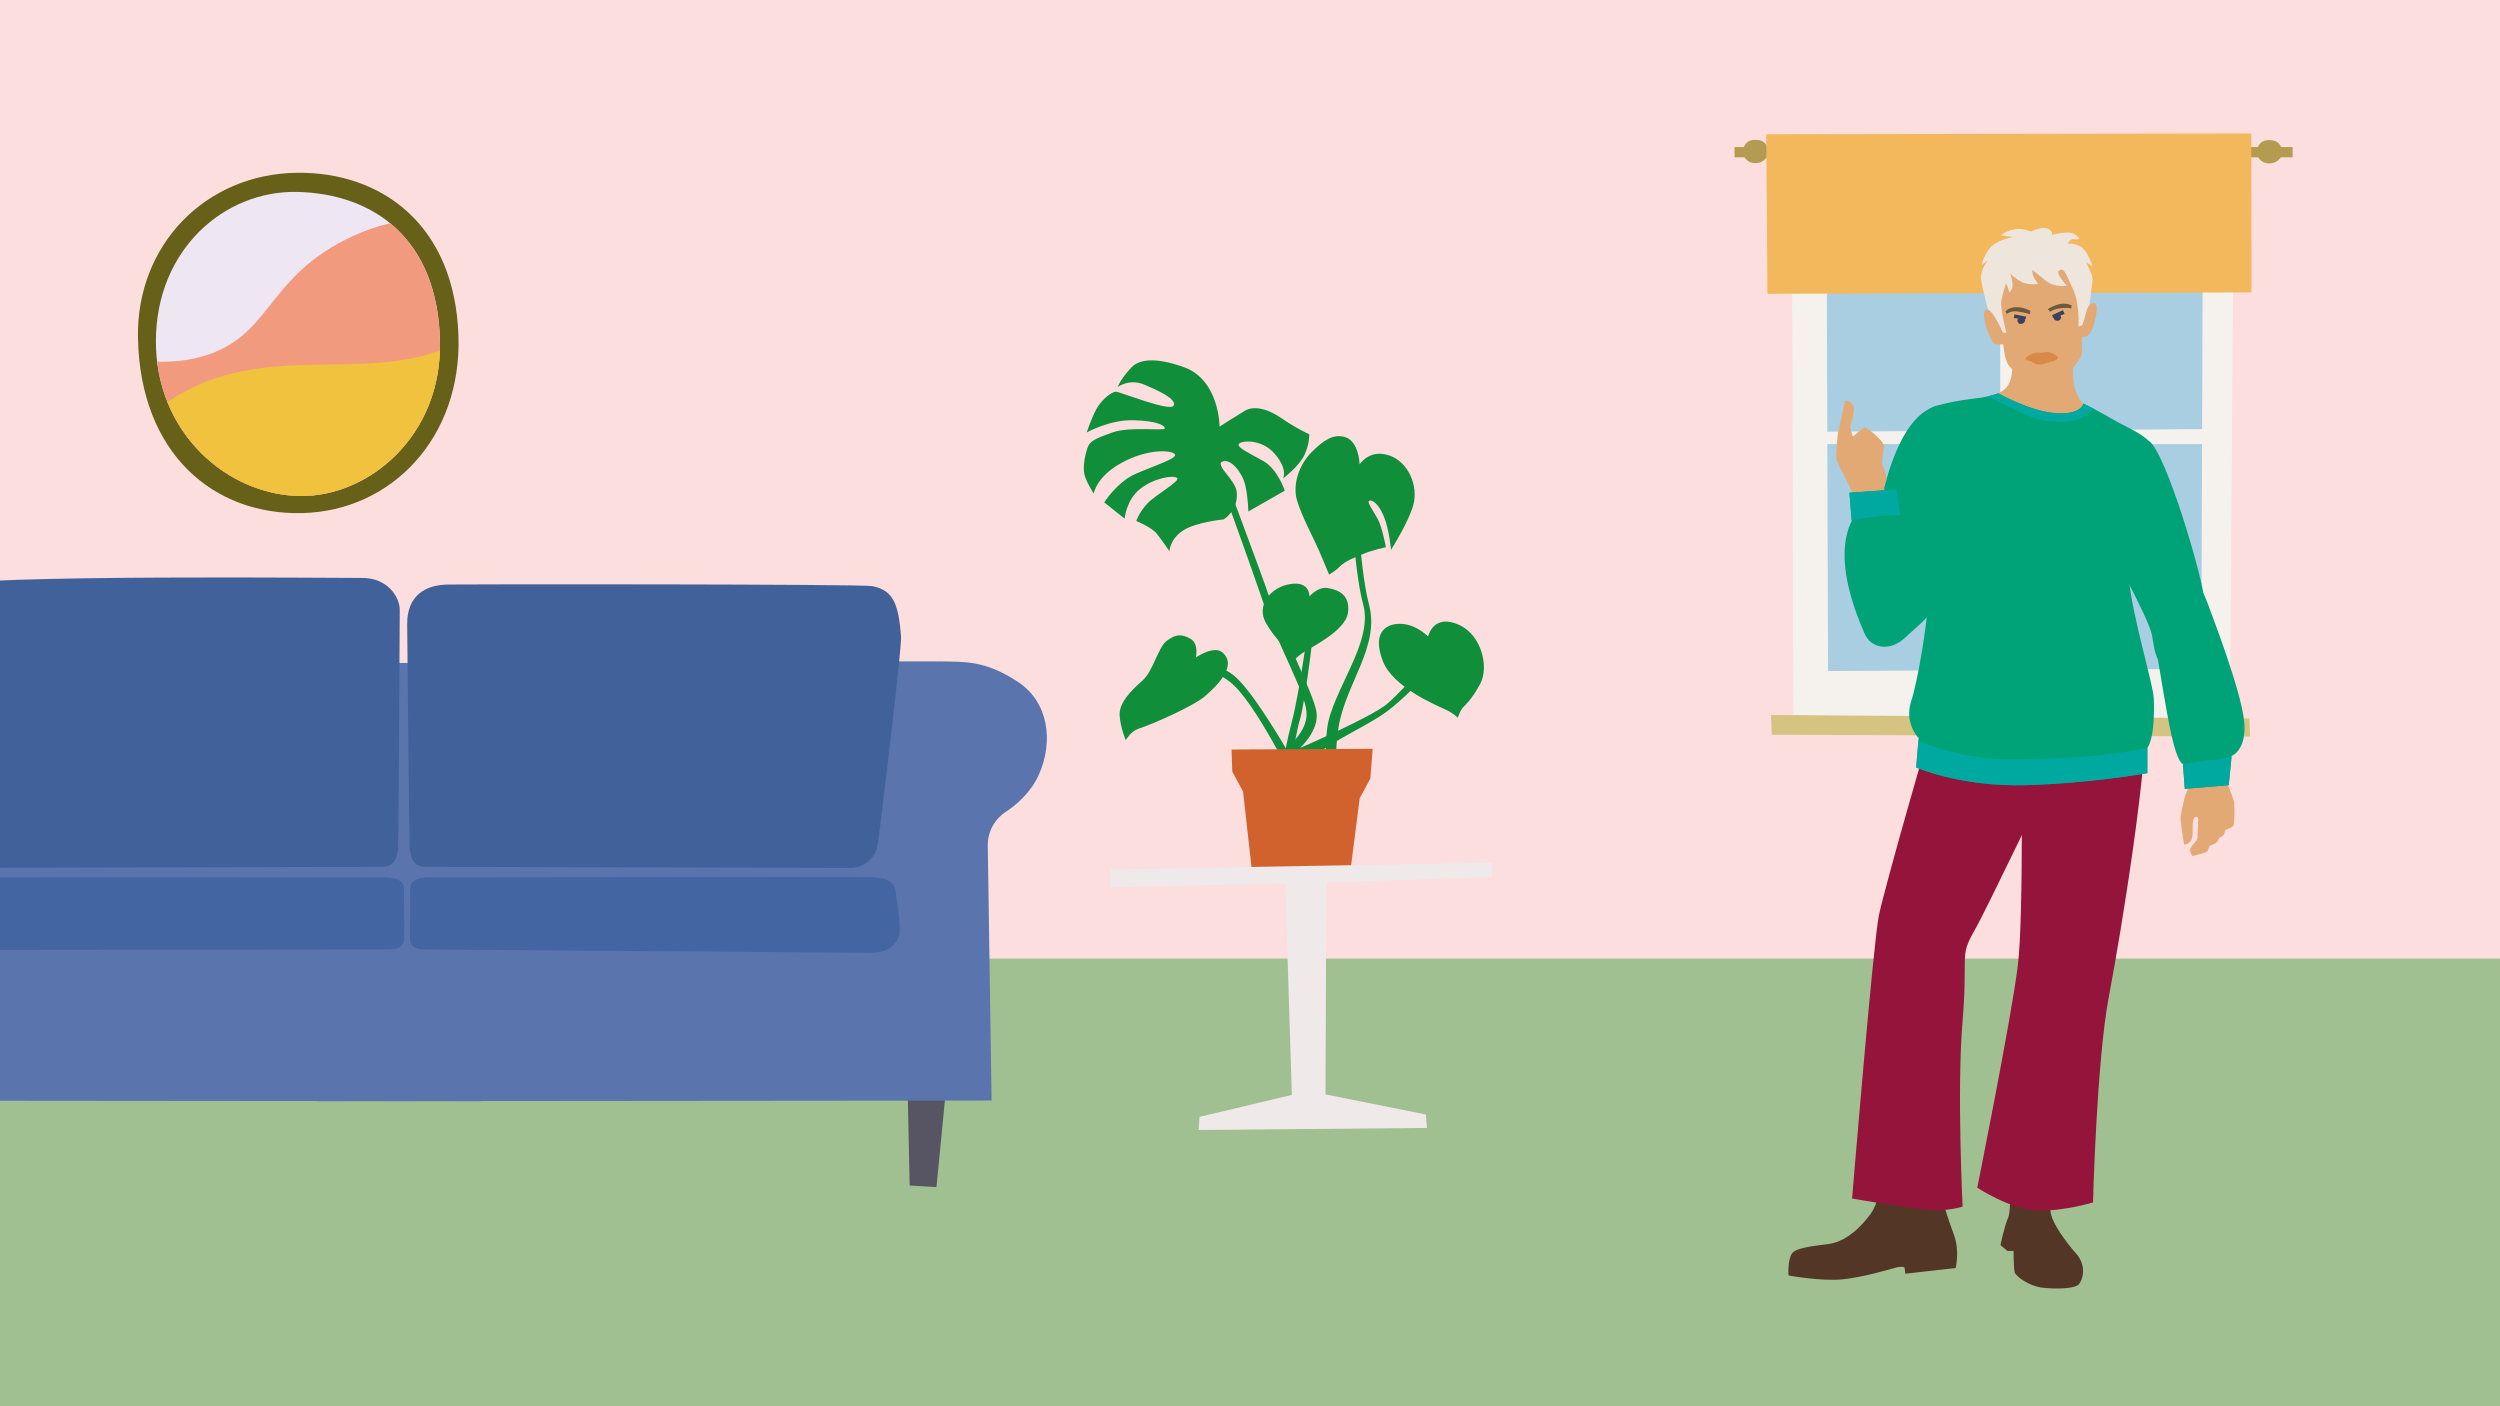 <svg xmlns="http://www.w3.org/2000/svg" viewBox="0 0 1920 1080">
	<rect x="0" y="0" width="1920" height="1080" fill="#333333" stroke="none"/>
	<defs>
		<clipPath id="uuid-46ad76b1-a8e4-41e7-94f7-e5d767d72278">
			<path class="uuid-b962637b-413d-49e2-a9ed-ff64f718d391" d="M0 0h1920v1080H0z" />
		</clipPath>
		<clipPath id="uuid-b2a24166-3be3-4555-a3e1-47e06b53239c">
			<path class="uuid-e3b4501b-acde-4e2f-8246-a5e2e9f60f39" d="M228.57 147.4c58.5 1.45 107.19 35.84 109.32 113.64 2.03 74.04-55.21 120.87-107.88 119.87-56.4-1.07-110.37-49.3-110.28-118.91.1-70.5 52.81-115.99 108.84-114.6Z" />
		</clipPath>
		<clipPath id="uuid-41180bb6-19d4-4f4a-861e-b7a458026642">
			<path class="uuid-1d77bcaa-2519-47cc-a8d2-3dfc8bfb89eb" d="M1656.25 438.95c-10.76 3.8-2.95 46.49-.79 57.25 2.16 10.77 7.27 45.64 12.15 68.02 4.87 22.39 8.9 22.52 8.9 22.52l1.4 19.08 33.74-2.81 2.24-22.42s12.17-4.45 9.51-27.55-22.76-75.83-28.39-90.85c-4.2-11.21-14.81-31.71-38.75-23.25Z" />
		</clipPath>
		<clipPath id="uuid-94f6f765-5ac7-47cf-bfee-e8387db7acb4">
			<path class="uuid-1d77bcaa-2519-47cc-a8d2-3dfc8bfb89eb" d="M1534.76 302.1s24.44 13.86 44.05 15.23c19.61 1.37 21.31-7.4 21.31-7.4s12.22 5.99 24.57 13.3c9.13 5.4 28.61 12.49 30.21 23.72 1.36 9.52-22.75 66.13-20.01 96.68 2.74 30.55 18.89 81.66 19.26 93.14 1.02 31.75-4.99 37.53-4.99 37.53l-.02 19.47s-43.86 7.87-93.56 9.24-83.95-13.6-83.95-13.6l1.86-22.57s-11.21-11.26-5.74-28.13c5.47-16.87 12.29-59.84 13.2-78.08.91-18.24-2.44-45.26-6.09-73.53-3.65-28.27-5.02-70.67 11.4-75.23 16.41-4.56 28.4-5.49 34.78-6.4 6.38-.91 13.73-3.36 13.73-3.36Z" />
		</clipPath>
		<clipPath id="uuid-d5daf95d-14f8-46ad-8369-e953a28f96ab">
			<path class="uuid-1d77bcaa-2519-47cc-a8d2-3dfc8bfb89eb" d="M1463.32 489.54c11.48-11.08 23.17-17.75 20.95-29.91-2.22-12.16-13-36.66-16.19-43.94s-8.67-19.08-8.67-19.08l-2.6-20.81-36.42 2.6 1.73 21.97s-6.91 10.88-5.2 32.95 11.17 44.23 15.02 53.14c5.32 12.33 20.34 13.74 31.38 3.08Z" />
		</clipPath>
		<style>
			.uuid-b962637b-413d-49e2-a9ed-ff64f718d391{fill:none}.uuid-a74069a8-8ceb-4700-a23c-2f8c317ae59c{fill:#00a99f}.uuid-1d77bcaa-2519-47cc-a8d2-3dfc8bfb89eb{fill:#00a278}.uuid-e3b4501b-acde-4e2f-8246-a5e2e9f60f39{fill:#eee6f3}.uuid-94218134-0940-47f0-a56b-447d9c66a8df{fill:#f5f2ee}.uuid-cab28417-315a-4d40-8849-9acaa904e665{fill:#94143b}.uuid-367dd1e9-72df-4011-817b-4d0664dba77b{fill:#b39b50}.uuid-2abd000b-bdf3-446a-a9ba-aa8a67161f42{fill:#e2a975}.uuid-22357af0-2613-4da8-8479-370318da94b6{fill:#108e3a}.uuid-e43c2ad9-b656-4ea9-8b07-cedac214e0d9{fill:#4365a1}.uuid-76d78aaf-8d1a-4b60-b7cf-b75f1efef4f8{fill:#3a425f}.uuid-10e1f47e-6dd5-434f-b65d-f634e0abb599{fill:#5a74ad}
		</style>
	</defs>
	<g style="clip-path:url(#uuid-46ad76b1-a8e4-41e7-94f7-e5d767d72278)" id="uuid-cf99e8f6-3a8b-445b-8e9b-4b73a9a7d2e5">
		<path style="fill:#fbdedd" d="M-213.38-164.57h2280.04v1270.99H-213.38z" />
		<path style="fill:#a1c092" d="M-334.14 736.22h2400.45v867.77H-334.14z" />
		<path d="m727.64 825.02-8.43 86.71-20.59-1.25-1.61-75.78s33.86-8.06 30.63-9.67Z" style="fill:#575563" />
		<path class="uuid-10e1f47e-6dd5-434f-b65d-f634e0abb599" d="M-108.85 507.96c-17.37.38-33.97-1.18-59.65 15.94-22.95 15.3-27.27 45.11-15.81 70.9 6.05 13.62 16.76 22.96 25.5 28.74 8.71 5.75 13.95 15.48 13.79 25.91l-2.94 195.78 517.46.49v-336.2c-237.73-.91-469.96-1.75-478.36-1.56Z" />
		<path class="uuid-10e1f47e-6dd5-434f-b65d-f634e0abb599" d="M722.44 507.96c17.37.38 33.97-1.18 59.65 15.94 22.95 15.3 27.27 45.11 15.81 70.9-6.05 13.62-16.76 22.96-25.5 28.74-8.71 5.75-13.95 15.48-13.79 25.91l2.94 195.78-517.46.49v-336.2c237.73-.91 469.96-1.75 478.36-1.56Z" />
		<path class="uuid-e43c2ad9-b656-4ea9-8b07-cedac214e0d9" d="M-51.95 673.88c8.55-.17 340.54-.2 348.58-.05 9.95.18 13.56 3.9 13.56 8.65 0 9.11.53 32.31.14 39.75-.22 4.18-4.23 6.93-11.35 6.93-12.3 0-342.27.41-352.44.41-10.16 0-12.2-3.43-12.2-8.84s.1-31.86.1-39.82c0-4.26 4.23-6.83 13.61-7.02Z" />
		<path d="M-49.67 450.15c33.68-9.32 319.07-6.08 326.99-6.29 20-.53 29.77 14.51 29.69 24.65-.15 19.47-.77 166.48-1.28 182.39-.28 8.92-4.28 14.79-11.3 14.79-12.12 0-326.43.87-336.45.87-10.01 0-11.96-7.32-11.87-18.87.09-11.56-14.7-138.08-15.71-165.39-.34-9.1 11.01-29.68 19.93-32.14Zm719.74 0c-8.28-1.65-319.09-1.53-327.01-1.23-27.31 1.01-30.42 20.2-30.34 30.34.15 19.47 1.45 155.73 1.95 171.64.28 8.92 4.28 14.79 11.3 14.79 12.12 0 317.35.86 327.36.86 10.01 0 19.43-7.41 20.96-18.87S692.81 497.71 692 488.36c-2.02-23.26-5.25-34.88-21.93-38.21Z" style="fill:#41619b" />
		<path class="uuid-e43c2ad9-b656-4ea9-8b07-cedac214e0d9" d="M667.03 673.68c-8.55-.17-330.36.01-338.4.15-9.95.18-13.56 3.9-13.56 8.65 0 9.11-.53 32.31-.14 39.75.22 4.18 4.23 6.93 11.35 6.93 12.3 0 331.13 2.58 341.3 2.58s19.38-2.14 23.01-13.69c1.62-5.16-1.86-25.5-2.74-33.41-1.1-9.86-11.44-10.76-20.81-10.95Z" />
		<path d="M228.1 132.7c64-.8 121.18 39.04 124 125.36 2.55 77.88-51.22 134.25-119.73 135.98s-124.52-45.76-126.4-134.1c-1.53-71.84 51.87-126.37 122.13-127.25Z" style="fill:#666019" />
		<path class="uuid-e3b4501b-acde-4e2f-8246-a5e2e9f60f39" d="M228.57 147.4c58.5 1.45 107.19 35.84 109.32 113.64 2.03 74.04-55.21 120.87-107.88 119.87-56.4-1.07-110.37-49.3-110.28-118.91.1-70.5 52.81-115.99 108.84-114.6Z" />
		<g style="clip-path:url(#uuid-b2a24166-3be3-4555-a3e1-47e06b53239c)">
			<path class="uuid-b962637b-413d-49e2-a9ed-ff64f718d391" d="M285.26 50.89S208.11 236.96 178.61 307.3C149.11 377.64 106 488.83 106 488.83l238.26 11.35 90.76-392.56-149.76-56.73Z" />
			<path d="M426.1 199.02s-72.96-52.03-148.48-20.57c-71.73 29.89-66.69 75.55-116.3 93.39-64.48 23.18-124.18-33.45-193.95 35.95l99.94 204.99 375.51-265.37-16.72-48.39Z" style="fill:#f29a7e" />
			<path d="M561.25 221.58s-116.11-48.32-171.45 11.95c-83.94 91.41-189.93 0-287.28 96.82l99.94 204.99 375.49-265.37-16.72-48.39Z" style="fill:#f0c23d" />
		</g>
		<path class="uuid-22357af0-2613-4da8-8479-370318da94b6" d="M921.74 320.49c-1.15 0-1.94 1.18-1.55 2.27 5.49 15.14 40.07 110.57 49.44 138.4 10.75 31.93 32.72 70.31 33.75 85.55 1.3 19.22-20.91 29.37-25.52 41.97-11.04 30.19 3.76 59.91 3.76 59.91l9.55-.38s-8.19-35.09 6.33-55.35c14.52-20.25 49.58-32.81 68.13-46.82 20.48-15.47 45.86-45.48 44.33-45.48s-2.03-5.42-2.03-5.42-28.92 33.75-42.66 45.45c-11.85 10.09-66.84 33.85-66.84 33.85s14.6-13.17 12.69-27.31c-1.91-14.14-29.89-68.99-36.01-87.72C969 440.68 924 321.04 924 321.04s-2.27-.56-2.28-.56Z" />
		<path class="uuid-22357af0-2613-4da8-8479-370318da94b6" d="M936.63 327.66s0-35.79-27.29-45.63c-27.29-9.84-36.89-3.66-40.71.45-8.13 8.74-10.29 14.76-10.29 14.76s8.89-6.74 20.53-1.82c11.63 4.92 25.1 11.22 22.42 16.14-2.68 4.92-41.16-10.74-44.29-10.74s-10.74 5.82-14.76 12.97c-4.03 7.16-7.61 18.34-7.61 18.34s17.45-9.84 35.79-9.39c18.34.45 24.16 4.03 24.16 6.26s-26.39-1.79-40.26 3.13c-13.87 4.92-17.45 6.71-19.24 12.08-1.79 5.37-3.58 14.32-2.24 20.13 1.34 5.82 7.16 14.76 7.16 14.76s1.79-12.97 21.47-23.71 37.58-9.84 40.71-6.71c3.13 3.13-15.66 8.95-29.97 15.21-14.32 6.26-24.16 21.92-24.16 21.92l15.66 12.53s1.14-14.3 11.87-22.8c10.74-8.5 25.26-10.75 28.39-8.52 3.13 2.24-16.55 12.97-22.82 19.68-6.26 6.71-8.5 13.42-8.5 13.42s11.63 4.74 15.65 9.66c4.03 4.92 9.84 13.6 9.84 13.6s.25-8.99 10.09-15.7c9.84-6.71 31.58-8.78 31.58-8.78s11.31-6.74 10.03-20.9c-.88-9.78-17.25-20.83-10.99-23.51 6.26-2.68 15.21 8.5 17.45 17.89 2.24 9.39 2.42 20.43 2.42 20.43l28-15.95s-5.37-16.55-16.55-22.82c-11.18-6.26-20.13-10.29-18.79-12.97 1.34-2.68 17.45-4.47 27.74 7.61s6.26 18.79 6.26 18.79 12.53-9.39 16.55-18.34c4.03-8.95 3.58-15.66 3.58-15.66s-9.39-4.03-21.03-12.08c-11.63-8.05-21.92-9.84-28.63-5.82-6.71 4.03-19.24 12.08-19.24 12.08Zm-18.27 177.36s2.68-10.7-4.2-14.52c-6.88-3.82-11.08-3.44-17.96 1.53-6.88 4.97-10.32 23.31-19.11 30.95-8.79 7.64-17.96 17.2-17.2 26.75.76 9.55 4.66 18.67 4.66 18.67s4.15-6.92 9.5-8.63c11.85-3.81 42.79-17.68 51.19-24.94 8.41-7.26 25.57-23.16 13.76-33.63-6.78-6.01-20.64 3.82-20.64 3.82Zm87.26-46.95s.76-11.85-14.52-9.55c-15.29 2.29-26.75 16.43-18.73 30.19 8.03 13.76 15.72 18.63 17.63 22.45 1.91 3.82 3.86 5.79 3.86 5.79s1.99-2.15 5.67-4.9c5.74-4.31 33.82-17.04 35.73-31.56 1.91-14.52-8.63-17.77-15.89-18.92-7.26-1.15-13.76 6.5-13.76 6.5Z" />
		<path class="uuid-22357af0-2613-4da8-8479-370318da94b6" d="M903.92 516.48s24.69-9.17 44.68 10.83c20 20 49.79 82.38 49.79 82.38l8.13-1.57s-39.32-73.39-58.71-89.14c-19.39-15.76-44.31-7.85-44.31-7.85l.43 5.34Zm140.25-159.77s7.29-11.98 22.46-7.04c15.17 4.94 22.84 23.75 18.75 38.31-3.79 13.5-17.08 34.27-17.08 34.27s-1.37-15.52-5.4-25.37c-4.16-10.18-9.2-13.3-11.32-12.31-2.11.99 3.1 7.56 6.57 14.1 3.47 6.53 6.2 21.57 6.2 21.57s-10.94 2.34-18.42 5.59c-5.19 2.25-12.9 4.87-17.52 9.83-2.18 2.35-7.64 5.67-7.64 5.67s-4.11-9.81-7.8-18.57c-3.07-7.3-13.21-26.02-16.87-38.47s1.79-27.44 11.1-36.92c9.3-9.49 16.87-14.11 25.37-11.83 11.28 3.03 11.6 21.19 11.6 21.19Z" />
		<path class="uuid-22357af0-2613-4da8-8479-370318da94b6" d="M1041.55 362.64s1.42 69.74 9.88 101.79c8.46 32.05-17.59 59.86-23.38 93.69-5.79 33.83 2.01 92.83 2.01 92.83l-7.12-2.23s-7.25-60.76-3.69-89.25c3.56-28.49 35.74-66.11 27.73-95.04-8.01-28.93-10.68-101.49-10.68-101.49l5.26-.3Zm55.23 126.21s3.87-18.13 24.04-8.85c16.93 7.8 23 32.22 15.92 45.32-6.83 12.64-11.52 16.07-13.35 18.19-1.83 2.12-3.88 7.72-3.88 7.72s-2.64-3.19-9.22-6.24c-7.11-3.3-40.41-17.01-48.24-37.22-9.26-23.92 4.31-29.76 15.86-28.5 10.75 1.17 18.87 9.57 18.87 9.57Zm-90.77-17.17s-7.57 59.35-14.09 83.55c-6.81 25.26-8.12 47.1-10.84 61.76-3.26 17.6-6.8 32.93-6.8 32.93l6.67-.21s3.86-19.28 6.43-33.42 6.47-48.85 10.97-63.63c4.5-14.78 12.16-82.27 12.16-82.27l-4.5 1.29Z" />
		<path style="fill:#d1622d" d="m954.67 607.85 7.55 67.58h74.03l7.99-62.35 8.22-15.26 1.74-22.77-108.39.59.59 16.99 8.27 15.22z" />
		<path style="fill:#efe9ea" d="M1145.78 673.72v-11.18l-293.1 5.16v13.75l134.39-2.97 5.07 162.39-70.9 16.89-.72 10.07 175.41-1.58-.86-10.31-77.1-15.44.69-162.86 127.12-3.92z" />
		<g>
			<path class="uuid-367dd1e9-72df-4011-817b-4d0664dba77b" d="M1332.13 112.96h428.6v7.85h-428.6z" />
			<path class="uuid-94218134-0940-47f0-a56b-447d9c66a8df" d="m1715.71 108.97-3.1 452.29h-335.29l-1.19-454.63 339.58 2.34z" />
			<path style="fill:#a9cee1" d="m1402.83 159.25 1.09 356.11 286.65-1.72 1.27-355-289.01.61z" />
			<path class="uuid-367dd1e9-72df-4011-817b-4d0664dba77b" d="M1744.91 107.76c-6.46-.9-10.17 2.03-11.12 6.21-.99 4.38.41 9.78 6.47 11.24 6.17 1.49 11.79-2.5 12.17-7.13.35-4.42-1.06-9.41-7.52-10.32Zm-394.69-.22c-6.46-.9-10.17 2.03-11.12 6.21-.99 4.38.41 9.78 6.47 11.24 6.17 1.49 11.79-2.5 12.17-7.13.35-4.42-1.06-9.41-7.52-10.32Z" />
			<path class="uuid-94218134-0940-47f0-a56b-447d9c66a8df" d="m1394.8 331.62 306.35-2.17-.72 11.59H1394.8v-9.42z" />
			<path class="uuid-94218134-0940-47f0-a56b-447d9c66a8df" d="m1536.44 531.82-.44-420.2 11.58 1.07-1.72 419.13h-9.42z" />
			<path style="fill:#f3b85b" d="m1356.48 103.12.92 122.52 371.72-1.06-.16-122.1-372.48.64z" />
		</g>
		<path style="fill:#d4c381" d="m1360.22 549.12 367.32 2.62.5 13.92-367.31-1.37-.51-15.17z" />
	</g>
	<g id="uuid-79bd17bb-1396-4265-ba60-54dc10b92c8e">
		<path class="uuid-2abd000b-bdf3-446a-a9ba-aa8a67161f42" d="M1682.8 599.91s-4.24 9.6-5.05 12.62c-.8 3.02-2.91 12.97-3.11 15.32-.2 2.34 2.75 20.83 2.75 20.83s4.21-.36 5.8-4.04c1.59-3.68-.13-13.27 1.76-16.2 1.47-2.29 3.53-.97 3.32 1.56-.22 2.52-.43 12.35-.56 13.79-.12 1.44-4.36 5.4-5.48 7.85-1.12 2.45 1.68 5.78 1.68 5.78s9.64-2.26 11.01-3.41 1.29-4.43 2.96-4.83 5.64-2.24 5.81-4.22c.17-1.98 2.55-2.14 3.95-3.66 1.4-1.51.52-3.95 2.19-4.35s4.86-1.58 5.52-2.98c.66-1.4.92-13.2.54-17.23-.38-4.03-5.84-14.77-5.94-17.87s1.76-15.54 1.76-15.54l-24.84-2.68s-3.11 14.44-4.07 19.26Z" />
		<path d="M1444.17 884.37s4.11 32.57-7.99 48.53c-12.1 15.96-22.59 20.52-29.29 22.03-6.7 1.51-26.71 2.3-30.49 7.53-3.78 5.24-2.79 17.1-2.79 17.1s24.74 4.56 40.97 3.01c16.23-1.55 35.04-7.33 40.92-8.92 5.87-1.59 7.21-.1 7.21-.1l.58 4.67 38.66-4.39s3.32-13.37-1.48-25.96c-4.8-12.59-9.8-28.94-11.23-37.64-1.44-8.71-.76-29.77-.76-29.77l-44.3 3.9Zm98.45 1.76s2.82 41.67-.31 48.88c-3.13 7.21-5.95 21.3-5.95 21.3l5.33 4.39h4.7s0 13.79.94 16.61c.94 2.82 10.65 10.34 20.99 11.59 10.34 1.25 25.06.94 28.2-2.51 3.13-3.45 6.27-14.41-2.19-23.81-8.46-9.4-17.55-22.87-19.11-29.76-1.57-6.89-1.88-23.81-1.88-31.02 0-7.21 4.07-18.49 4.07-18.49l-34.78 2.82Z" style="fill:#543627" />
		<path class="uuid-cab28417-315a-4d40-8849-9acaa904e665" d="M1497.72 497.91s-1.76 22.89-8.32 41.13c-6.57 18.25-42.03 142.79-46.41 163.95-4.38 21.17-20.59 217.52-20.59 217.52s36 6.15 54.24 8.34c18.25 2.19 30.65-2.19 30.65-2.19s-4.46-89.38-.08-141.92c4.38-52.55-2.69-49.34 8.99-69.77 11.68-20.44 58.89-122.17 72.76-144.07 13.87-21.9 12.41-81.74 12.41-81.74s-28.46 8.03-49.63 8.03-54.01.73-54.01.73Z" />
		<path class="uuid-cab28417-315a-4d40-8849-9acaa904e665" d="M1553.19 554.11c-1.43 3.9 1.58 147.78-3.59 188.29-5.41 42.39-31.07 169.76-31.07 169.76s25.54 16.79 45.98 17.52c20.44.73 42.93-6.23 42.93-6.23s2.74-108.8 12.23-158.42c9.49-49.63 31.28-184.94 27.63-217.78-3.65-32.84-22.58-67.58-22.58-67.58s-18.98 10.22-40.87 13.87c-21.9 3.65-50.36 2.92-50.36 2.92l19.71 57.66Z" />
		<path d="M1559.96 177.79c-4.11-1.27-7.77-2.8-14.04-1.41-6.26 1.39-9.1 4.34-9.1 4.34l9.31 1.32s-13.76 2.2-18.84 9.64c-5.09 7.43-5.22 11.76-5.22 11.76l4.9-3.79s-5.41 6.32-5.59 13.15c-.18 6.82 11.51 47.16 11.51 47.16s71.92-3.38 69.85-8.22c-.57-1.33 2.61-21.39 3.13-26.88.52-5.49 2.24-10.62.27-14.78-1.98-4.16-3.99-8.77-3.99-8.77l4.99 3.47s-3.8-12.42-9.22-15.4c-5.42-2.98-9.85-2.19-9.85-2.19s1.6-3.76 4.21-3.51c2.62.25 4.71-.14 4.71-.14s-2.06-5.29-9.82-4.91c-7.76.38-11.19 1.78-11.19 1.78s.93-3.25-3.69-4.94c-4.62-1.69-12.33 2.32-12.33 2.32Z" style="fill:#eee5dc" />
		<path class="uuid-2abd000b-bdf3-446a-a9ba-aa8a67161f42" d="M1572.01 296.3c15.04-4.12 20.34-14.31 24.67-19.91 4.41-5.7 1.21-16.31 2.27-17.33 1.06-1.02 5.17 1.45 8.33-7.6 3.15-9.05 4.5-19.05.65-18.75-4 .31-5.26 4.86-6.17 8.69-.91 3.79-2.69 8.61-2.69 8.61l-2.83.7s1.21-17.26-4.28-28.89c-5.48-11.63-6.3-15.97-10.27-14.27-3.97 1.7 5.74 11.84 5.74 11.84s-9.37 1.88-16.58-4.05c-7.21-5.93-9.91-8.03-9.91-8.03s-.56 2.13.89 5.26c1.45 3.13 3.56 5.52 3.56 5.52s-8.09 1.32-13.65-1.95c-5.56-3.28-7.96-6.34-7.96-6.34s1.48 3.59 1.84 8.2c.36 4.61-2.54 6.56-2.54 6.56s-.16-1.02-.8-3.06-1.74-3.81-1.74-3.81-2.54 7.71-3.53 13.49c-.99 5.77 3.92 24.54 3.92 24.54l-2.67-.26s-8.31-19.1-12.54-17.61c-4.22 1.49-.75 12.11 1.1 17.3 1.85 5.19 4.1 9.42 6.76 9.44 2.65.03 4.51-.43 4.83.09s.89 11.52 4.38 16.12c3.49 4.6 16.07 14.52 19.95 14.91 3.89.39 6.9 1.23 9.26.59Z" />
		<path class="uuid-2abd000b-bdf3-446a-a9ba-aa8a67161f42" d="M1542.49 262.66s6.52 20.98.11 32.51c-4.14 7.44-15.16 9.9-22.69 11.6-7.83 1.77-21.39 2.92-21.39 2.92l2.69 42.73 120.27-4.04-5.47-23.82s-15.6-11.99-19.53-18.99c-9.34-16.66-1.49-40.16-1.49-40.16l-52.49-2.73Z" />
		<path d="M1555.96 275.96c.78.99 2.14.98 3.31 1.46 1.76.72 5.08 3.23 8.81 2.46 3.72-.77 6.79-2.13 8.48-2.46 1.69-.34 4.23-1.7 3.9-3.12-.32-1.42-5.28-3.51-6.72-3.91-2.27-.64-4.63.59-5.99.56s-3.71-.49-6.34.54-6.54 3.09-5.45 4.48Z" style="fill:#d98a46" />
		<path d="M1572.7 237.36s6.3-3.85 11.31-4.12c5.02-.27 7.03 1.5 7.03 1.5l-.33 2.17s-2.29-.79-7.26-.31c-6.59.63-8.9 2.86-8.9 2.86l-1.84-2.09Zm-13.64 3.92.18-2.62s-6.47-3.47-12.09-2.66-6.88 3.2-6.88 3.2l.97 1.88s3.13-2.63 8.09-1.9 9.72 2.1 9.72 2.1Z" style="fill:#6d593b" />
		<path class="uuid-76d78aaf-8d1a-4b60-b7cf-b75f1efef4f8" d="M1551.17 243.67c-1.56.68-2.2 2.2-1.48 3.71.72 1.5 1.98 1.69 3.42 1.17 1.7-.61 2.93-2.52 1.62-3.64-1.79-1.53-1.96-1.94-3.56-1.24Z" />
		<path class="uuid-76d78aaf-8d1a-4b60-b7cf-b75f1efef4f8" d="m1546.58 244.29 9.09.92.44-2.06-9.05-1.71-.48 2.85zm34.1-3.21c1.64.43 2.52 1.84 2.03 3.43-.48 1.6-1.87 2.05-3.36 1.76-1.77-.34-2.33-1.73-2-3.41.23-1.19 1.64-2.22 3.33-1.78Z" />
		<path class="uuid-76d78aaf-8d1a-4b60-b7cf-b75f1efef4f8" d="m1585.65 241.13-8.97 3.13-.58-2.29 8.23-3.74 1.32 2.9z" />
		<path class="uuid-1d77bcaa-2519-47cc-a8d2-3dfc8bfb89eb" d="M1617.79 416.67s32.77 58 35.05 71.68c2.28 13.68 2.71 27.5 25.05 27.5s16.26-35.29 15.35-53.07c-.91-17.78-30.08-116.26-42.85-124.02-12.77-7.75-39.13-20.82-46.43-8.05-7.3 12.77 13.82 85.96 13.82 85.96Zm-133.36-103.9c-20.68 7.82-33.91 41.54-41.21 78.92-7.3 37.39-13.96 70.17-5.3 78.83 8.66 8.66 29.18 18.24 37.84 2.74 8.66-15.5 15.05-67.48 21.89-77.97 6.84-10.49 17.33-36.48 10.94-54.71-6.38-18.24-15.58-31.06-24.17-27.81Z" />
		<path class="uuid-1d77bcaa-2519-47cc-a8d2-3dfc8bfb89eb" d="M1656.25 438.95c-10.76 3.8-2.95 46.49-.79 57.25 2.16 10.77 7.27 45.64 12.15 68.02 4.87 22.39 8.9 22.52 8.9 22.52l1.4 19.08 33.74-2.81 2.24-22.42s12.17-4.45 9.51-27.55-22.76-75.83-28.39-90.85c-4.2-11.21-14.81-31.71-38.75-23.25Z" />
		<path class="uuid-a74069a8-8ceb-4700-a23c-2f8c317ae59c" d="M1670.58 587.54s9.25-1.45 23.41-3.18c14.06-1.72 13.61-1.61 30.06-5.2l-.58 31.22-48.56 4.91-4.34-27.75Z" style="clip-path:url(#uuid-41180bb6-19d4-4f4a-861e-b7a458026642)" />
		<path class="uuid-1d77bcaa-2519-47cc-a8d2-3dfc8bfb89eb" d="M1534.76 302.1s24.44 13.86 44.05 15.23c19.61 1.37 21.31-7.4 21.31-7.4s12.22 5.99 24.57 13.3c9.13 5.4 28.61 12.49 30.21 23.72 1.36 9.52-22.75 66.13-20.01 96.68 2.74 30.55 18.89 81.66 19.26 93.14 1.02 31.75-4.99 37.53-4.99 37.53l-.02 19.47s-43.86 7.87-93.56 9.24-83.95-13.6-83.95-13.6l1.86-22.57s-11.21-11.26-5.74-28.13c5.47-16.87 12.29-59.84 13.2-78.08.91-18.24-2.44-45.26-6.09-73.53-3.65-28.27-5.02-70.67 11.4-75.23 16.41-4.56 28.4-5.49 34.78-6.4 6.38-.91 13.73-3.36 13.73-3.36Z" />
		<path class="uuid-a74069a8-8ceb-4700-a23c-2f8c317ae59c" d="M1556.47 318.7c15.19 7.01 34.85 6.7 43.05 1.58 11.79-7.37 18.83-17.15 18.83-17.15l-14.46-24.09-74.78-1.37-22.92 17.07s34.94 16.89 50.28 23.96Zm105.65 253.51c-58.54 11.65-88.01 10.15-112.83 10.85-55.87 1.58-94.14-23.27-94.14-23.27l-7.07 47.31 214.39 7.58-.35-42.47Z" style="clip-path:url(#uuid-94f6f765-5ac7-47cf-bfee-e8387db7acb4)" />
		<path class="uuid-2abd000b-bdf3-446a-a9ba-aa8a67161f42" d="M1435.06 401.67s-11.31-20.03-12.91-24.34c-1.6-4.31-10.71-20.45-11.67-24.2-.95-3.75.86-20.21 1.3-21.64.44-1.43 5.15-23.51 5.15-23.51s6.11-.48 6.83 5.13c.27 2.1-1.2 10.76-2.52 13.03-.89 1.52 1.36 8.64 1.8 8.82.75.31 7.14-6.48 9.03-6.53 2.66-.08 15.19 11.08 14.85 14.09-.35 3.19-1.58 11.04-1.37 13.03.21 1.99 4.52 10.71 2.73 14.36-1.78 3.66-1.68 4.91-.54 7.13 1.14 2.22 9.22 11.06 9.22 11.06l-21.89 13.57Z" />
		<path class="uuid-1d77bcaa-2519-47cc-a8d2-3dfc8bfb89eb" d="M1463.32 489.54c11.48-11.08 23.17-17.75 20.95-29.91-2.22-12.16-13-36.66-16.19-43.94s-8.67-19.08-8.67-19.08l-2.6-20.81-36.42 2.6 1.73 21.97s-6.91 10.88-5.2 32.95 11.17 44.23 15.02 53.14c5.32 12.33 20.34 13.74 31.38 3.08Z" />
		<path class="uuid-a74069a8-8ceb-4700-a23c-2f8c317ae59c" d="M1467.51 396.32s-12.73-1.52-26.88.29c-14.15 1.8-27.75 4.62-27.75 4.62l-1.31-38.68 48.54-5.15 7.41 38.92Z" style="clip-path:url(#uuid-d5daf95d-14f8-46ad-8369-e953a28f96ab)" />
	</g>
</svg>

